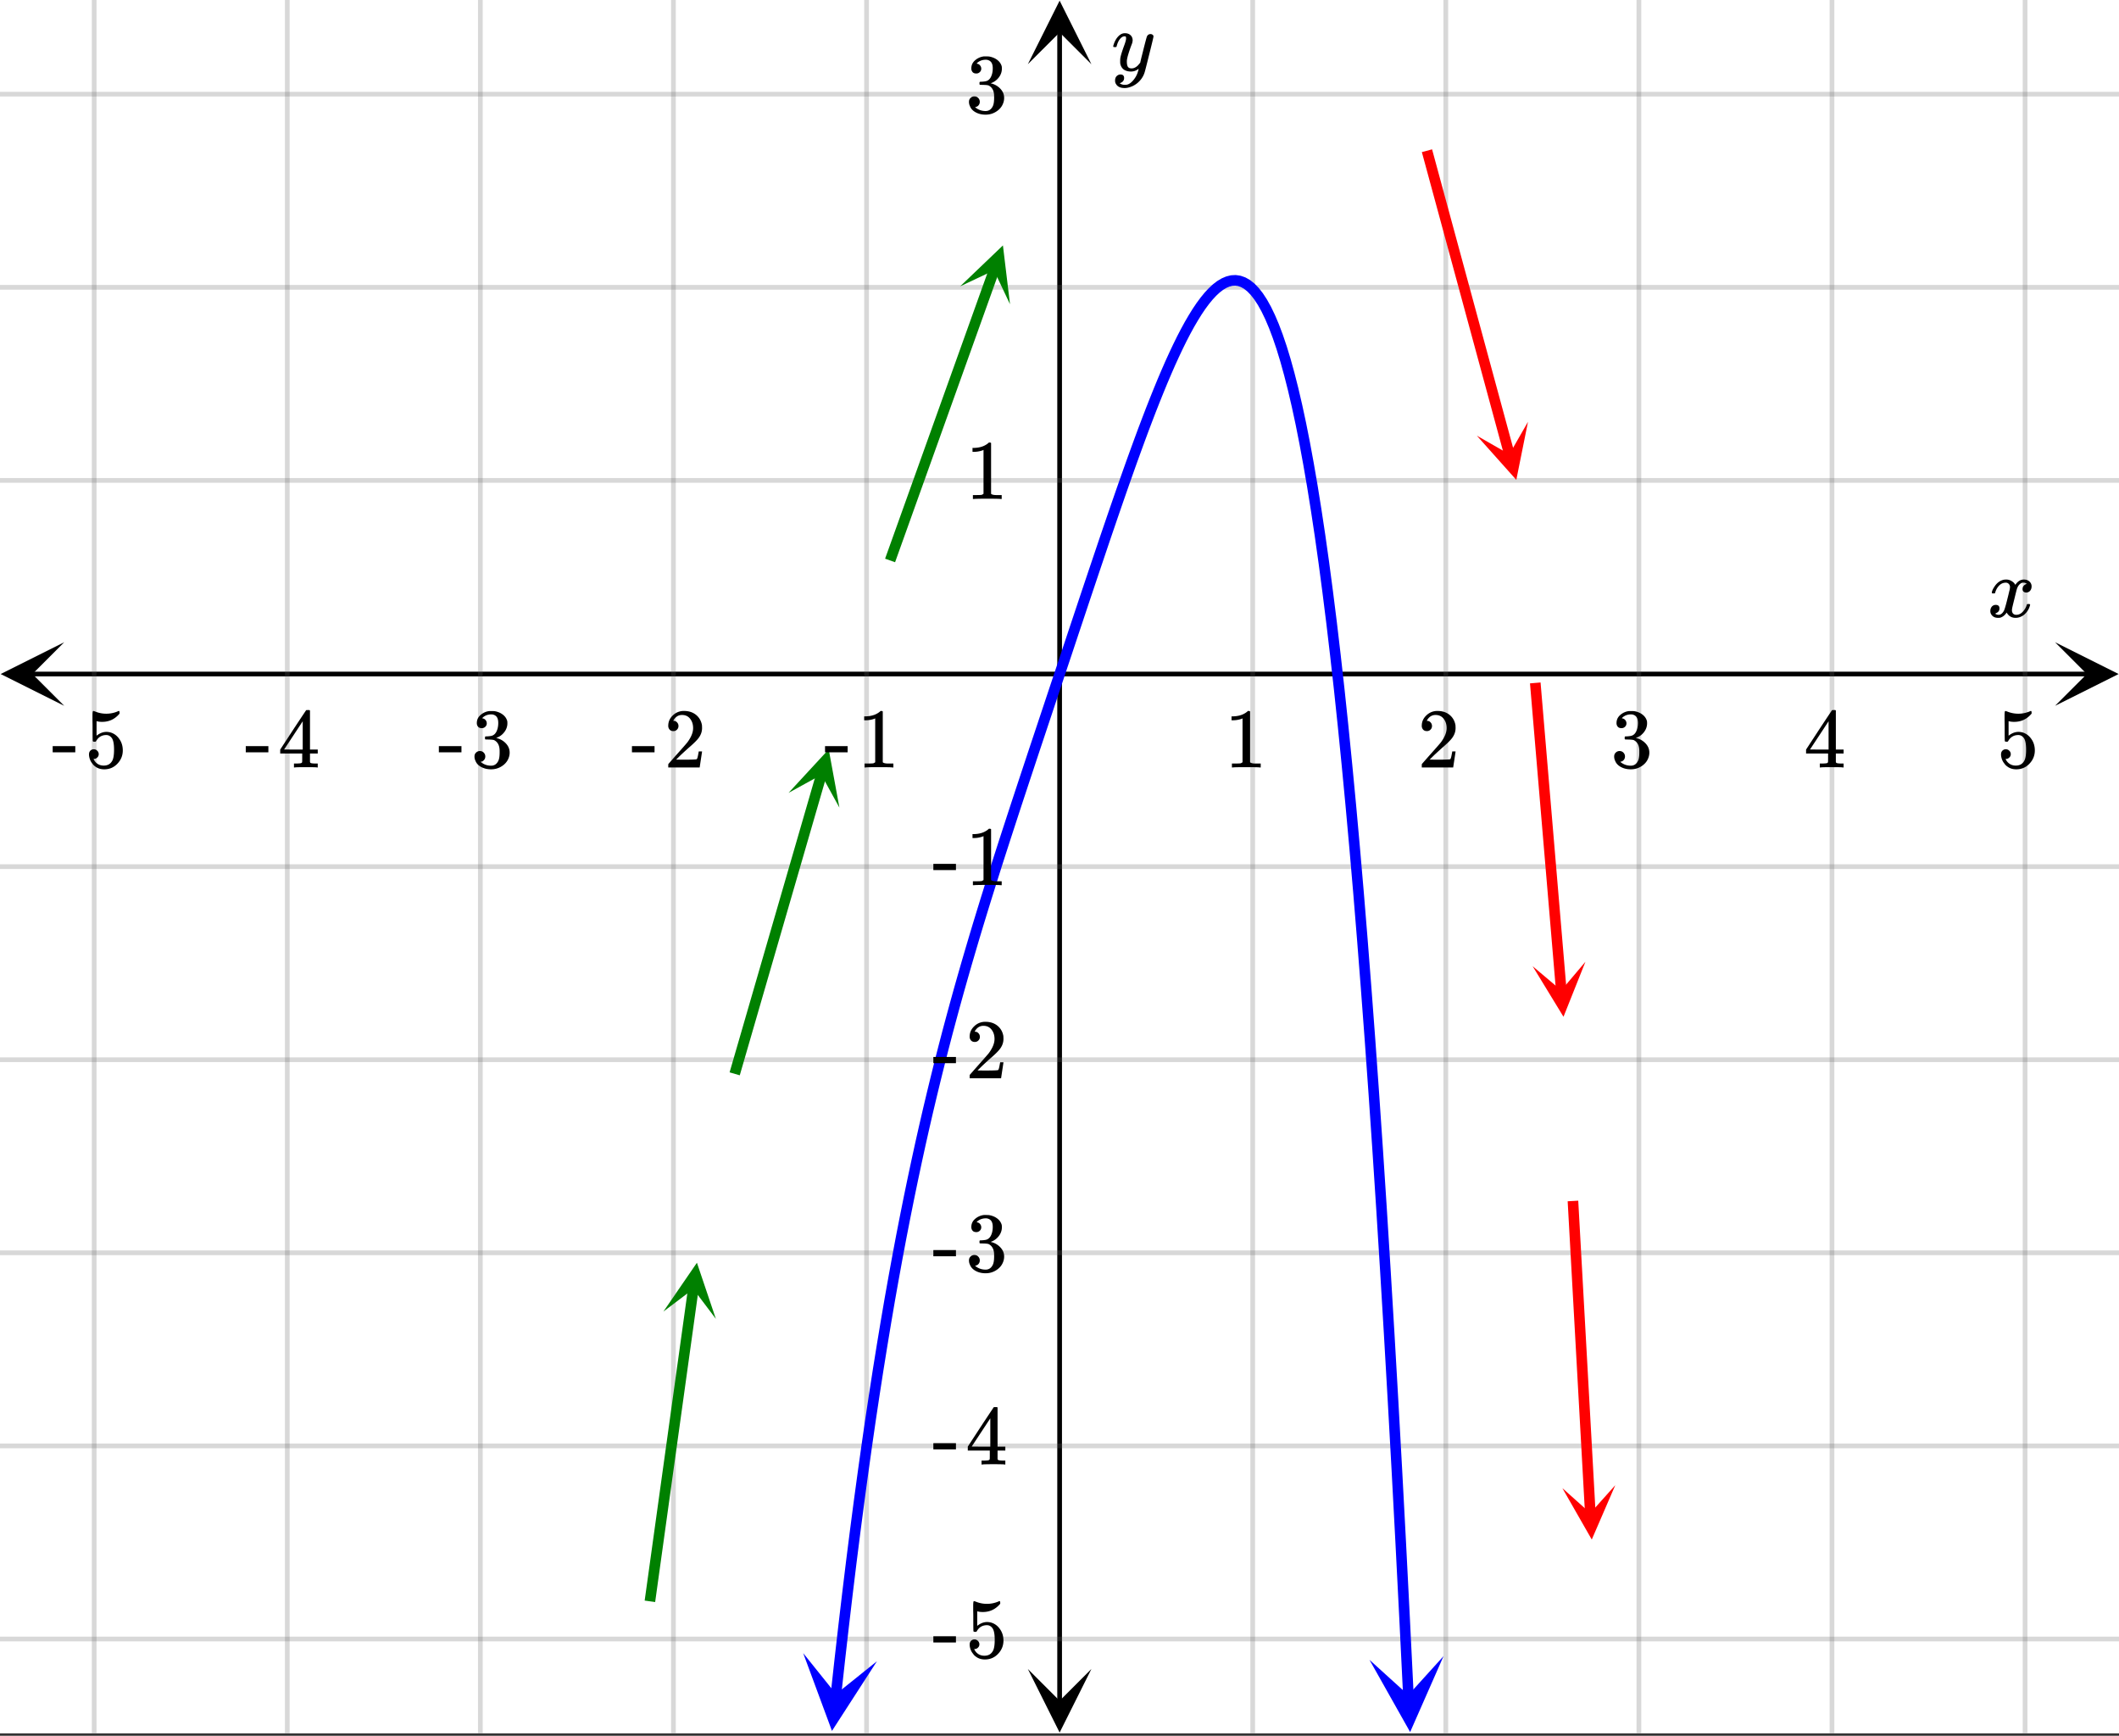 <svg xmlns="http://www.w3.org/2000/svg" xmlns:xlink="http://www.w3.org/1999/xlink" width="449.28" height="368" viewBox="0 0 336.96 276"><rect x="0" y="0" width="336.96" height="276" fill="#333333" stroke="none"/><defs><symbol overflow="visible" id="x"><path d="M.781-3.75C.727-3.8.703-3.848.703-3.89c.031-.25.172-.563.422-.938.414-.633.941-1.004 1.578-1.11.133-.007.235-.015.297-.015.313 0 .598.086.86.25.269.156.46.355.578.594.113-.157.187-.25.218-.282.332-.375.711-.562 1.14-.562.364 0 .661.105.891.312.227.211.344.465.344.766 0 .281-.078.516-.234.703a.776.776 0 0 1-.625.281.64.64 0 0 1-.422-.14.521.521 0 0 1-.156-.39c0-.415.222-.696.672-.845a.58.58 0 0 0-.141-.093.705.705 0 0 0-.39-.094.91.91 0 0 0-.266.031c-.336.149-.586.445-.75.89-.032.075-.164.579-.39 1.516-.231.93-.356 1.45-.376 1.563a1.827 1.827 0 0 0-.047.406c0 .211.063.383.188.516.125.125.289.187.5.187.383 0 .726-.16 1.031-.484.3-.32.508-.676.625-1.063.02-.082.04-.129.063-.14.03-.02.109-.031.234-.031.164 0 .25.039.25.109 0 .012-.012.058-.031.14-.149.563-.461 1.055-.938 1.47-.43.323-.875.484-1.344.484-.625 0-1.101-.282-1.421-.844-.262.406-.594.68-1 .812-.086.02-.2.032-.344.032-.524 0-.89-.188-1.11-.563a.953.953 0 0 1-.14-.531c0-.27.078-.5.234-.688a.798.798 0 0 1 .625-.28c.395 0 .594.187.594.562 0 .336-.164.574-.484.718a.359.359 0 0 1-.063.047l-.078.031c-.012.012-.024.016-.031.016h-.032c0 .031.063.074.188.125a.817.817 0 0 0 .36.078c.32 0 .597-.203.827-.61.102-.163.282-.75.532-1.75.05-.206.109-.437.171-.687.063-.257.11-.457.141-.593.031-.133.05-.211.063-.235a2.86 2.86 0 0 0 .078-.531.678.678 0 0 0-.188-.5.613.613 0 0 0-.484-.203c-.406 0-.762.156-1.063.469a2.562 2.562 0 0 0-.609 1.078c-.012.074-.031.12-.063.14a.752.752 0 0 1-.218.016zm0 0"/></symbol><symbol overflow="visible" id="E"><path d="M6.234-5.813c.125 0 .227.04.313.11.094.062.14.152.14.266 0 .117-.226 1.058-.671 2.828C5.578-.836 5.328.133 5.266.312a3.459 3.459 0 0 1-.688 1.22 3.641 3.641 0 0 1-1.11.874c-.491.239-.945.36-1.359.36-.687 0-1.152-.22-1.39-.657-.094-.125-.14-.304-.14-.53 0-.306.085-.544.265-.72.187-.168.379-.25.578-.25.394 0 .594.188.594.563 0 .332-.157.578-.47.734a.298.298 0 0 1-.062.032.295.295 0 0 0-.078.03c-.011.009-.023.016-.031.016L1.328 2c.031.05.129.11.297.172.133.05.273.078.422.078h.11c.155 0 .273-.012.359-.031.332-.094.648-.324.953-.688A3.69 3.69 0 0 0 4.188.25c.093-.3.14-.477.14-.531 0-.008-.012-.004-.031.015a.358.358 0 0 1-.078.047c-.336.239-.703.36-1.11.36-.46 0-.84-.106-1.14-.313-.293-.219-.48-.531-.563-.937a2.932 2.932 0 0 1-.015-.407c0-.218.007-.382.03-.5.063-.394.266-1.054.61-1.984.196-.531.297-.898.297-1.11a.838.838 0 0 0-.031-.265c-.024-.05-.074-.078-.156-.078h-.063c-.21 0-.406.094-.594.281-.293.293-.511.727-.656 1.297 0 .012-.008.027-.015.047a.188.188 0 0 1-.032.047l-.015.015c-.012.012-.028.016-.047.016h-.36C.305-3.8.281-3.836.281-3.86a.97.97 0 0 1 .047-.203c.188-.625.469-1.113.844-1.468.3-.282.617-.422.953-.422.383 0 .688.105.906.312.227.2.344.485.344.86-.023.168-.04.261-.047.281 0 .055-.07.246-.203.578-.367 1-.586 1.735-.656 2.203a1.857 1.857 0 0 0-.016.297c0 .344.05.61.156.797.114.18.313.266.594.266.207 0 .406-.051.594-.157a1.84 1.84 0 0 0 .422-.328c.093-.101.21-.242.36-.422a32.833 32.833 0 0 1 .25-1.063c.093-.35.175-.687.25-1 .343-1.35.534-2.062.577-2.124a.592.592 0 0 1 .578-.36zm0 0"/></symbol><symbol overflow="visible" id="y"><path d="M5.61 0c-.157-.031-.872-.047-2.141-.047C2.207-.047 1.5-.03 1.344 0h-.157v-.625h.344c.52 0 .86-.008 1.016-.031.07-.008.18-.067.328-.172v-6.969c-.023 0-.059.016-.11.047a4.134 4.134 0 0 1-1.39.25h-.25v-.625h.25c.758-.02 1.39-.188 1.89-.5a2.46 2.46 0 0 0 .422-.313c.008-.03.063-.046.157-.046a.36.36 0 0 1 .234.078v8.078c.133.137.43.203.89.203h.798V0zm0 0"/></symbol><symbol overflow="visible" id="z"><path d="M1.484-5.781c-.25 0-.449-.078-.593-.235a.872.872 0 0 1-.22-.609c0-.645.243-1.195.735-1.656a2.46 2.46 0 0 1 1.766-.703c.77 0 1.41.21 1.922.625.508.418.82.964.937 1.64.008.168.016.32.016.453 0 .524-.156 1.012-.469 1.47-.25.374-.758.89-1.516 1.546-.324.281-.777.695-1.359 1.234l-.781.766 1.016.016c1.414 0 2.164-.024 2.25-.079.039-.007.085-.101.14-.28.031-.095.094-.4.188-.923v-.03h.53v.03l-.374 2.47V0h-5v-.25c0-.188.008-.29.031-.313.008-.007.383-.437 1.125-1.28.977-1.095 1.61-1.813 1.89-2.157.602-.82.907-1.57.907-2.25 0-.594-.156-1.086-.469-1.484-.312-.407-.746-.61-1.297-.61-.523 0-.945.235-1.265.703-.024.032-.047.079-.078.141a.274.274 0 0 0-.047.078c0 .012.02.016.062.016a.68.68 0 0 1 .547.25.801.801 0 0 1 .219.562c0 .23-.078.422-.235.578a.76.76 0 0 1-.578.235zm0 0"/></symbol><symbol overflow="visible" id="A"><path d="M1.719-6.25c-.25 0-.446-.07-.578-.219a.863.863 0 0 1-.204-.593c0-.508.196-.938.594-1.282a2.566 2.566 0 0 1 1.407-.625h.203c.312 0 .507.008.593.016.301.043.602.137.907.281.593.305.968.727 1.125 1.266.02.093.03.218.03.375 0 .523-.167.996-.5 1.422-.323.418-.73.714-1.218.89-.055.024-.055.04 0 .047.008 0 .05.012.125.031.55.157 1.016.446 1.39.86.376.418.563.89.563 1.422 0 .367-.086.718-.25 1.062-.218.461-.574.84-1.062 1.14-.492.302-1.04.454-1.64.454-.595 0-1.122-.125-1.579-.375-.46-.25-.766-.586-.922-1.016a1.45 1.45 0 0 1-.14-.656c0-.25.082-.453.25-.61a.831.831 0 0 1 .609-.25c.25 0 .453.087.61.25.163.169.25.372.25.61 0 .21-.063.39-.188.547a.768.768 0 0 1-.469.281l-.094.031c.489.407 1.047.61 1.672.61.5 0 .875-.239 1.125-.719.156-.29.234-.742.234-1.36v-.265c0-.852-.292-1.426-.875-1.719-.124-.05-.398-.082-.812-.093l-.563-.016-.046-.031c-.024-.02-.032-.086-.032-.204 0-.113.008-.18.032-.203.03-.03.054-.046.078-.046.25 0 .508-.02.781-.063.395-.05.695-.27.906-.656.207-.395.313-.867.313-1.422 0-.582-.157-.973-.469-1.172a1.131 1.131 0 0 0-.64-.188c-.45 0-.844.122-1.188.36l-.125.094a.671.671 0 0 0-.094.109l-.047.047a.88.88 0 0 0 .094.031c.176.024.328.11.453.266.125.148.188.32.188.515a.715.715 0 0 1-.235.547.76.76 0 0 1-.562.219zm0 0"/></symbol><symbol overflow="visible" id="B"><path d="M6.234 0c-.125-.031-.71-.047-1.75-.047-1.074 0-1.671.016-1.796.047h-.126v-.625h.422c.383-.008.618-.031.704-.063a.286.286 0 0 0 .171-.14c.008-.008.016-.25.016-.719v-.672h-3.5v-.625l2.031-3.11A431.58 431.58 0 0 1 4.5-9.108c.02-.008.113-.016.281-.016h.25l.078.078v6.203h1.235v.625H5.109V-.89a.25.25 0 0 0 .079.157c.07.062.328.101.765.109h.39V0zm-2.28-2.844v-4.5L1-2.859l1.469.015zm0 0"/></symbol><symbol overflow="visible" id="C"><path d="M1.438-2.89a.72.72 0 0 1 .546.234.72.72 0 0 1 .235.547c0 .21-.078.386-.235.53a.73.73 0 0 1-.515.22h-.094l.047.062c.133.293.336.531.61.719.28.187.609.281.984.281.644 0 1.101-.27 1.375-.812.175-.332.265-.907.265-1.72 0-.925-.125-1.55-.375-1.874-.23-.3-.515-.453-.86-.453-.698 0-1.23.308-1.593.922a.312.312 0 0 1-.094.125.761.761 0 0 1-.203.015c-.148 0-.23-.031-.25-.093-.023-.032-.031-.817-.031-2.36 0-.258-.008-.57-.016-.937v-.72c0-.5.032-.75.094-.75a.047.047 0 0 1 .047-.03l.25.078a4.646 4.646 0 0 0 3.625-.016.402.402 0 0 1 .172-.062c.07 0 .11.086.11.25v.171C4.8-7.686 3.878-7.25 2.765-7.25c-.282 0-.532-.023-.75-.078l-.141-.031v2.312c.508-.406 1.035-.61 1.578-.61.164 0 .348.024.547.063.602.157 1.094.5 1.469 1.032.383.523.578 1.14.578 1.859 0 .812-.29 1.515-.86 2.11-.562.593-1.261.89-2.093.89C2.52.297 2.035.14 1.64-.172a1.618 1.618 0 0 1-.438-.453C.93-.945.758-1.348.687-1.828c0-.02-.007-.055-.015-.11v-.14c0-.25.07-.445.219-.594a.745.745 0 0 1 .546-.219zm0 0"/></symbol><symbol overflow="visible" id="D"><path d="M.14-2.406v-.985h3.594v.985zm0 0"/></symbol><clipPath id="a"><path d="M0 0h336.96v275.59H0zm0 0"/></clipPath><clipPath id="b"><path d="M.102 102.121H11V113H.102zm0 0"/></clipPath><clipPath id="c"><path d="M326.79 102.121h10.17V113h-10.17zm0 0"/></clipPath><clipPath id="d"><path d="M14 0h309v275.59H14zm0 0"/></clipPath><clipPath id="e"><path d="M163.445 265H174v10.488h-10.555zm0 0"/></clipPath><clipPath id="f"><path d="M163.445 0H174v10.21h-10.555zm0 0"/></clipPath><clipPath id="g"><path d="M0 14h336.96v247H0zm0 0"/></clipPath><clipPath id="h"><path d="M127 262h13v13.59h-13zm0 0"/></clipPath><clipPath id="i"><path d="M126.434 274.586l2.902-26.379 26.379 2.898-2.899 26.38zm0 0"/></clipPath><clipPath id="j"><path d="M217 263h13v12.59h-13zm0 0"/></clipPath><clipPath id="k"><path d="M229.55 263.34l1.305 26.508-26.507 1.304-1.305-26.507zm0 0"/></clipPath><clipPath id="l"><path d="M105 200h9v10h-9zm0 0"/></clipPath><clipPath id="m"><path d="M105.492 208.55l6.52-46.94 46.941 6.519-6.52 46.941zm0 0"/></clipPath><clipPath id="n"><path d="M125 119h9v10h-9zm0 0"/></clipPath><clipPath id="o"><path d="M125.39 126.074l13.192-45.52 45.52 13.196-13.196 45.516zm0 0"/></clipPath><clipPath id="p"><path d="M152 39h9v10h-9zm0 0"/></clipPath><clipPath id="q"><path d="M152.68 45.531L168.66.918l44.613 15.98-15.98 44.618zm0 0"/></clipPath><clipPath id="r"><path d="M234 67h9v10h-9zm0 0"/></clipPath><clipPath id="s"><path d="M242.98 67.07l12.415 45.739-45.739 12.414-12.414-45.739zm0 0"/></clipPath><clipPath id="t"><path d="M243 152h10v10h-10zm0 0"/></clipPath><clipPath id="u"><path d="M252.113 152.926l3.989 47.222-47.223 3.993-3.988-47.223zm0 0"/></clipPath><clipPath id="v"><path d="M248 236h9v9h-9zm0 0"/></clipPath><clipPath id="w"><path d="M256.86 236.156l2.628 47.317-47.32 2.629-2.629-47.317zm0 0"/></clipPath></defs><g clip-path="url(#a)" fill="#fff"><path d="M0 0h337v275.59H0zm0 0"/><path d="M0 0h337v275.59H0zm0 0"/></g><path d="M5.055 107.176h326.89" fill="none" stroke="#000" stroke-width=".749"/><g clip-path="url(#b)"><path d="M10.21 102.121L.103 107.176l10.109 5.054-5.055-5.054zm0 0"/></g><g clip-path="url(#c)"><path d="M326.79 102.121l10.108 5.055-10.109 5.054 5.055-5.054zm0 0"/></g><g clip-path="url(#d)"><path d="M199.203 0v275.59M229.91 0v275.59M260.613 0v275.59M291.316 0v275.59M322.023 0v275.59M137.797 0v275.59M107.09 0v275.59M76.387 0v275.59M45.684 0v275.59M14.977 0v275.59" stroke-linecap="round" stroke-linejoin="round" stroke="#666" stroke-opacity=".251" stroke-width=".749"/></g><path d="M168.5 270.535V5.055" fill="none" stroke="#000" stroke-width=".749"/><g clip-path="url(#e)"><path d="M163.445 265.379l5.055 10.11 5.055-10.11-5.055 5.055zm0 0"/></g><g clip-path="url(#f)"><path d="M163.445 10.21L168.5.103l5.055 10.109-5.055-5.055zm0 0"/></g><g clip-path="url(#g)"><path d="M0 76.387h337M0 45.684h337M0 14.977h337M0 137.797h337M0 168.5h337M0 199.203h337M0 229.91h337M0 260.613h337" stroke-linecap="round" stroke-linejoin="round" stroke="#666" stroke-opacity=".251" stroke-width=".749"/></g><path d="M132.93 269.484l.61-5.554.612-5.367.61-5.184.61-5.008.612-4.836.61-4.672.613-4.511.61-4.36.609-4.215.613-4.07.61-3.937.613-3.809.61-3.684.608-3.566.614-3.45.61-3.343.609-3.238.613-3.14.61-3.048.612-2.957.61-2.87.61-2.794.612-2.715.61-2.64.613-2.575.61-2.511.609-2.453.613-2.391.61-2.344.613-2.289.61-2.246.609-2.2.613-2.163.61-2.125.613-2.09.609-2.059.61-2.03.613-2.005.609-1.98.613-1.961.61-1.938.609-1.922.613-1.91.61-1.89.613-1.883.61-1.871.609-1.864.613-1.855.61-1.852.613-1.843.609-1.844.61-1.836.613-1.836.609-1.832.613-1.836 1.219-3.664.613-1.832.61-1.832.613-1.828 1.219-3.664.613-1.832 1.219-3.657.613-1.824.61-1.82.613-1.816.61-1.81.608-1.804.614-1.797.61-1.785.612-1.777.61-1.762.61-1.75.612-1.73.61-1.715.613-1.692.61-1.671.609-1.645.613-1.617.61-1.59.613-1.555.61-1.515.609-1.48.613-1.442.61-1.395.612-1.343.61-1.293.61-1.243.612-1.18.61-1.117.613-1.05.61-.985.609-.906.613-.828.61-.746.613-.66.61-.567.609-.468.613-.368.61-.261.613-.153.609-.035.61.09.613.215.609.344.613.488.61.629.609.777.613.938.61 1.097.609 1.262.613 1.441.61 1.618.613 1.808.61 2 .609 2.203.613 2.41.61 2.625.613 2.844.609 3.074.61 3.313.613 3.555.609 3.804.613 4.067.61 4.332.609 4.61.613 4.886.61 5.183.613 5.48.61 5.786.609 6.106.613 6.43.61 6.76.613 7.106.609 7.457.61 7.817.613 8.187.61 8.567.612 8.957.61 9.351.61 9.762.612 10.176.61 10.605.613 11.043.61 11.492.609 11.95.613 12.418" fill="none" stroke-width="1.685" stroke-linecap="round" stroke-linejoin="round" stroke="#00f"/><g clip-path="url(#h)"><g clip-path="url(#i)"><path d="M127.723 262.863l4.574 12.367 7.152-11.078-6.508 5.215zm0 0" fill="#00f"/></g></g><g clip-path="url(#j)"><g clip-path="url(#k)"><path d="M229.55 263.34l-5.312 12.07-6.468-11.488 6.18 5.601zm0 0" fill="#00f"/></g></g><path d="M103.348 254.621l6.91-49.746" fill="none" stroke-width="1.685" stroke="green"/><g clip-path="url(#l)"><g clip-path="url(#m)"><path d="M105.492 208.55l5.332-7.765 3.012 8.926-3.59-4.754zm0 0" fill="green"/></g></g><path d="M116.828 170.746l13.805-47.625" fill="none" stroke-width="1.685" stroke="green"/><g clip-path="url(#n)"><g clip-path="url(#o)"><path d="M125.39 126.074l6.391-6.922 1.7 9.266-2.872-5.219zm0 0" fill="green"/></g></g><path d="M141.54 89.117l16.554-46.21" fill="none" stroke-width="1.685" stroke="green"/><g clip-path="url(#p)"><g clip-path="url(#q)"><path d="M152.68 45.531l6.804-6.508 1.125 9.352-2.547-5.387zm0 0" fill="green"/></g></g><path d="M226.914 23.965L240.04 72.32" fill="none" stroke-width="1.685" stroke="red"/><g clip-path="url(#r)"><g clip-path="url(#s)"><path d="M242.98 67.07l-1.859 9.235-6.273-7.028 5.168 2.961zm0 0" fill="red"/></g></g><path d="M244.137 108.59l4.14 48.973" fill="none" stroke-width="1.685" stroke="red"/><g clip-path="url(#t)"><g clip-path="url(#u)"><path d="M252.113 152.926l-3.488 8.75-4.906-8.04 4.55 3.84zm0 0" fill="red"/></g></g><path d="M250.129 190.965l2.762 49.715" fill="none" stroke-width="1.685" stroke="red"/><g clip-path="url(#v)"><g clip-path="url(#w)"><path d="M256.86 236.156l-3.739 8.645-4.676-8.176 4.442 3.973zm0 0" fill="red"/></g></g><use xlink:href="#x" x="316.031" y="98.104"/><use xlink:href="#y" x="194.711" y="122.031"/><use xlink:href="#z" x="225.416" y="122.031"/><use xlink:href="#A" x="256.12" y="122.031"/><use xlink:href="#B" x="286.824" y="122.031"/><use xlink:href="#C" x="317.529" y="122.031"/><use xlink:href="#D" x="131.056" y="122.031"/><use xlink:href="#y" x="136.298" y="122.031"/><use xlink:href="#D" x="100.351" y="122.031"/><use xlink:href="#z" x="105.593" y="122.031"/><use xlink:href="#D" x="69.647" y="122.031"/><use xlink:href="#A" x="74.889" y="122.031"/><use xlink:href="#D" x="38.942" y="122.031"/><use xlink:href="#B" x="44.184" y="122.031"/><use xlink:href="#D" x="8.238" y="122.031"/><use xlink:href="#C" x="13.48" y="122.031"/><use xlink:href="#E" x="176.738" y="11.233"/><use xlink:href="#y" x="153.522" y="79.345"/><use xlink:href="#A" x="153.522" y="17.936"/><use xlink:href="#D" x="148.28" y="140.754"/><use xlink:href="#y" x="153.522" y="140.754"/><use xlink:href="#D" x="148.28" y="171.458"/><use xlink:href="#z" x="153.522" y="171.458"/><use xlink:href="#D" x="148.28" y="202.163"/><use xlink:href="#A" x="153.522" y="202.163"/><use xlink:href="#D" x="148.28" y="232.867"/><use xlink:href="#B" x="153.522" y="232.867"/><use xlink:href="#D" x="148.28" y="263.571"/><use xlink:href="#C" x="153.522" y="263.571"/></svg>
